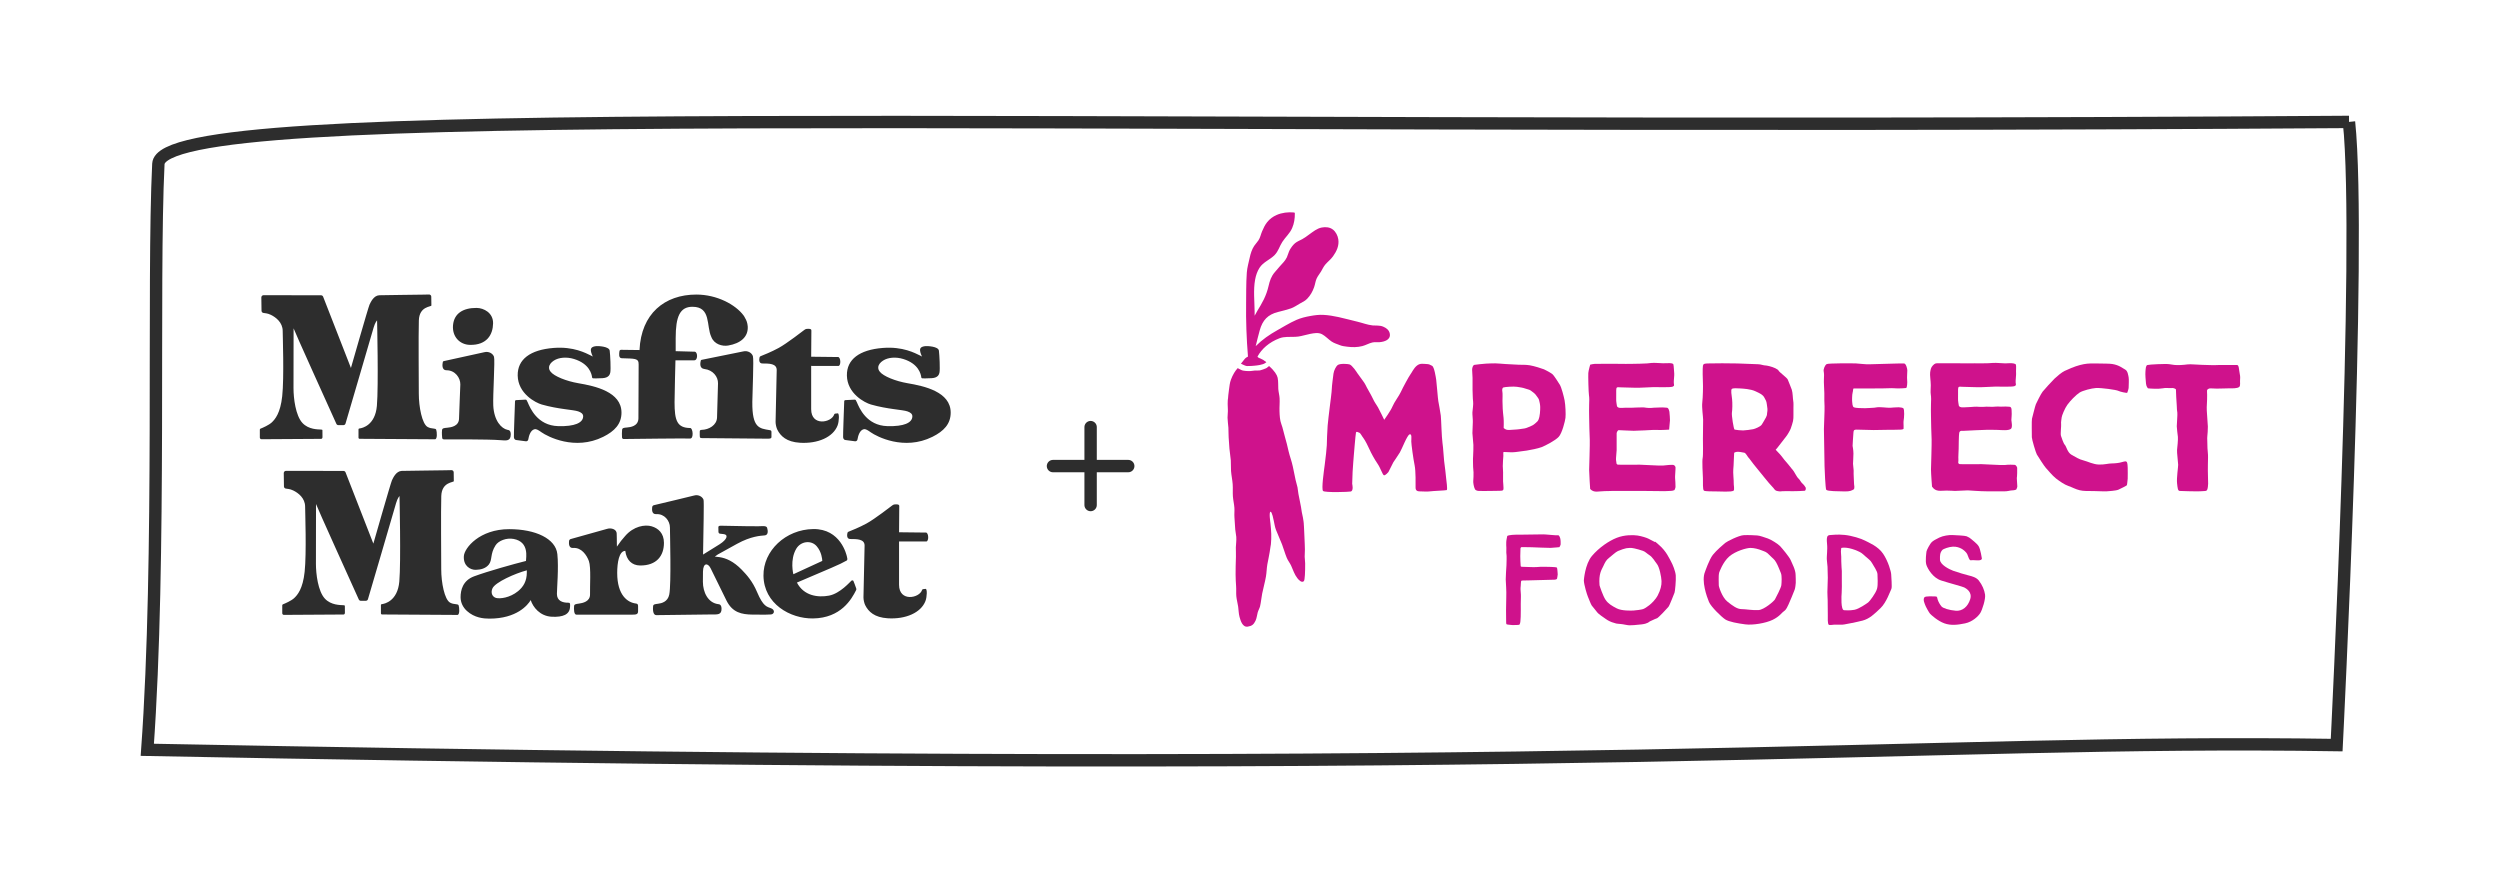 <?xml version="1.0" encoding="UTF-8"?>
<svg id="Layer_1" data-name="Layer 1" xmlns="http://www.w3.org/2000/svg" viewBox="0 0 1616.25 570.37">
  <defs>
    <style>
      .cls-1 {
        fill: #cf128c;
      }

      .cls-2 {
        fill: #2d2d2d;
      }

      .cls-3 {
        fill: none;
        stroke: #2d2d2d;
        stroke-linecap: round;
        stroke-miterlimit: 10;
        stroke-width: 8px;
      }
    </style>
  </defs>
  <path class="cls-3" d="m1518.63,78.82c-874.28,5.98-1414.21-14.55-1416.25,27.15-3.78,77.2,1.85,254.73-7.15,378.78,956.08,18.58,1142.43-7.28,1415.42-3.06,0,0,16.34-323.03,7.97-402.87Z"/>
  <g>
    <path class="cls-1" d="m842.91,338.59c-.05-.55-.11-1.1-.19-1.65-.13-.82-.26-1.64-.4-2.45-.18-1.04-.5-2.25-.69-3.29-.22-1.22-.31-2.25-.54-3.46-.26-1.35-.52-2.7-.79-4.05-.29-1.45-.57-2.89-.86-4.34-.3-1.5-.3-2.77-.6-4.27-.31-1.51-.92-3.25-1.23-4.76-.31-1.49-.56-2.72-.87-4.21-.3-1.42-.64-3.1-.94-4.52-.71-3.4-1.93-6.48-2.72-9.81-.78-3.33-1.44-6.31-2.44-9.59-.76-2.46-1.28-5.5-2.23-7.94-.99-2.56-1.11-5.63-1.21-8.34-.1-2.82.22-5.63.06-8.44-.1-1.89-.7-4.03-.84-5.94-.17-2.46.09-4.7-.39-7.09-.03-.17-.07-.34-.11-.5-.35-1.49-1.91-4.23-5.51-7.31-.81.57-1.04,1.1-2.02,1.51-.99.41-2.61,1.05-3.71,1.29-1.01.22-2.19.02-3.26.1-1.31.11-3,.47-4.32.38-1.32-.09-2.3-.05-3.55-.33-1.2-.26-2.33-1.16-3.38-1.58-.89.97-1.67,2.04-2.33,3.15-.81,1.36-1.47,2.79-2,4.21-.89,2.38-.92,4.22-1.25,6.17-.46,2.75-.66,6.02-.66,6.02,0,0-.45,1.45-.11,7.25.09,1.49-.22,3.48-.21,5.28.03,2.09.41,4.34.55,6.43.13,2.09.02,4.05.16,6.13.16,2.42.33,4.84.5,7.26.19,2.68.7,5,.9,7.69.15,2.18,0,4.71.15,6.9.2,2.75.86,5.73,1.06,8.49.21,2.76-.05,5.28.15,8.03.18,2.38.78,4.86.96,7.24.15,2.08-.13,4.07.03,6.14.24,3.27.3,4.63.52,7.9.05.66.62,4.14.67,4.8.17,2.56-.19,4.23-.28,6.8-.07,2.01.18,4.12.06,6.14-.13,2.16-.25,9.89-.22,11.37.05,2.75.12,4.95.33,7.7.17,2.15-.06,4.28.14,6.41.21,2.23.87,4.51,1.19,6.74.32,2.23.29,4.39.88,6.56.68,2.47,1.93,6.85,5.31,6.31,2.69-.43,3.84-1.34,5.02-3.79.83-1.74.91-3.53,1.43-5.4.37-1.32,1.22-2.7,1.53-4.02.6-2.52.84-5.59,1.35-8.13.77-3.84,1.77-7.17,2.44-11.04.46-2.66.44-5.13.89-7.8.32-1.91,1.36-6.58,1.52-7.98.23-1.92.78-4.78.8-5.13.18-2.28.31-4.34.22-6.63-.09-2.2-.26-4.6-.51-6.8-.07-.67-1.08-7.37.03-7.55.99-.17,2,5.34,2.13,5.92.43,1.91.67,3.84,1.36,5.67,1.24,3.27,2.73,6.29,3.98,9.57,1.08,2.84,1.91,5.95,3.09,8.75.68,1.63,2.03,3.3,2.78,4.96,1.3,2.86,2.11,5.65,4.01,8.07.79,1.01,2.81,3.33,4.24,1.89.25-.42.33-.96.4-1.44.13-.84.2-1.7.25-2.55.07-1.14.11-2.28.13-3.42.03-1.35.03-2.7.03-4.05,0-1.48-.29-2.82-.31-4.3-.03-1.52.19-3.18.15-4.7-.04-1.49-.04-1.96-.1-3.44-.05-1.37-.16-3.75-.22-5.12-.05-1.16-.1-2.33-.16-3.5-.04-.88-.09-1.77-.13-2.66-.03-.63-.07-1.27-.13-1.89"/>
    <path class="cls-1" d="m855.36,317.4c-1.16-1.17.54-12.91,1.08-16.95.54-4.03,1.34-11.3,1.34-12.64s.27-9.68.54-12.64c.27-2.96.8-7.53,1.34-11.83.33-2.63,1.35-10.4,1.35-12.02s.81-7.62,1.08-9.77c.27-2.16,1.79-4.87,2.69-5.52,1.68-1.21,6.55-.74,7.6-.47,1.81.47,4.78,5.11,5.31,5.92,1.14,1.75,4.57,5.99,5.11,7.33.54,1.35,3.85,6.85,4.75,8.88,1.07,2.42,2.24,3.77,3.31,5.65,1.08,1.88,4.03,8.07,4.03,8.07,0,0,4.31-6.01,5.38-8.7,1.08-2.69,4.3-6.9,5.38-9.32,1.07-2.42,5.22-10.04,5.92-10.94,1.17-1.52,2.33-4.39,4.48-6.09,2.15-1.71,4.13-1.08,6.54-.99,1.11.04,1.97.36,3.32,1.16,1.34.81,2.33,7.18,2.6,9.06.27,1.88,1.08,12.37,1.35,13.72.27,1.35,1.34,7.26,1.61,9.41.27,2.15.54,13.98,1.07,17.48.54,3.5.81,9.95,1.08,11.83.27,1.89,1.35,10.76,1.35,11.57s1.07,6.99.27,7.26c-.81.27-9.15.54-10.76.81-1.61.27-5.2,0-6.54,0s-2.78-.27-2.78-2.42.18-10.76-.63-14.53c-.81-3.77-2.15-13.72-2.15-15.33s.54-5.11-1.08-4.58c-1.61.54-4.93,9.41-6.28,11.66-1.18,1.96-4.22,6.37-4.22,6.37l-3.22,6.37s-1.97,2.33-2.87,2.06c-.9-.27-2.24-4.75-4.12-7.44-1.88-2.69-4.3-7.17-5.11-9.05-.8-1.89-2.96-6.18-4.03-7.53-1.07-1.35-1.88-3.23-2.69-3.5-.81-.27-1.89-1.08-2.15,0-.27,1.07-1.35,14.25-1.35,14.25,0,0-.81,9.96-.81,11.03s-.27,7.8-.27,7.8c0,0,1.08,4.39-.9,4.93-1.07.3-16.76.81-17.93-.35"/>
    <path class="cls-1" d="m1011.55,259.03c-.54-2.77-2.06-8.6-3.14-10.31-1.07-1.7-3.77-6-4.75-6.81-.99-.8-4.21-2.6-5.47-3.14-1.26-.54-6.46-2.15-9.15-2.6-2.69-.45-4.75-.27-7.09-.36-2.33-.09-4.66-.27-8.51-.45-3.86-.18-4.48-.45-6.73-.45s-4.3.09-6.01.18c-1.71.09-6.64.63-7.53.8-.9.18-1.44,1.88-1.44,3.14s.18,3.77.27,5.29c.09,1.52-.09,6.73,0,7.8.09,1.08.09,5.83.36,7.45.27,1.61-.36,5.83-.45,6.99-.09,1.16.36,5.11.27,6.27-.09,1.17-.27,6.37-.27,7.18s.63,6.81.63,7.62,0,5.92-.18,7.35c-.18,1.44,0,6.18,0,6.9s.18,2.78.27,3.5c.09.71-.09,4.93-.18,5.74-.09.8.36,3.76,1.08,5.11.71,1.35,3.05,1.17,3.05,1.17,0,0,5.11.09,6.64,0s6.28,0,7.71-.18c1.43-.18.99-1.7,1.07-1.97.09-.26-.27-3.31-.27-4.03s-.06-3,0-4.3c.09-2.06-.18-4.22-.18-5.56s.26-6.01.36-6.64c.09-.63-.27-2.51.26-2.51s2.33.09,4.39.18c2.07.09,4.38-.25,5.02-.35,1.52-.27,3.05-.36,5.38-.72,2.33-.36,7.35-1.35,9.68-2.24,2.33-.9,8.97-4.3,11.12-6.73,2.15-2.42,4.03-9.95,4.31-12.19.26-2.24,0-8.34-.54-11.12m-15.96,8.07c-.12.9-.35,3.75-1.52,5.2-.62.76-1.34,1.17-2.33,2.07-.75.68-2.62,1.32-4.04,1.97-1.41.64-2.89.81-3.9.91-1.02.1-1.41.29-3.04.39-1.61.11-3.04.21-4.66.31s-2.63-.07-3.96-1.23c0,0,.16-4.5-.06-6.49-.22-1.98-.55-5.13-.56-6.03,0-.9-.14-3.97-.15-5.04,0-1.08.16-4.78-.05-5.76-.22-.99-.23-2.52.58-2.89.81-.37,6.78-.78,8.81-.44,2.03.34,3.75.51,5.37,1.12,1.63.62,2.49.54,3.61,1.33,1.12.8,2.75,2.01,3.26,2.82.51.8,1.69,2.08,2.01,3.08.31.99.8,3.31.8,4.66,0,.99-.01,2.75-.18,4.03"/>
    <path class="cls-1" d="m1028.05,316.19s-.67-9.68-.67-12.37c0,0,.54-17.76.41-19.37-.14-1.61-.41-13.31-.41-14.93s-.13-6.05,0-7.94c.14-1.88.14-4.71-.13-6.18-.27-1.48-.54-12.64-.41-14.26s1.21-5.38,1.21-5.38c0,0,2.29-.67,4.71-.54,2.42.13,10.49-.14,13.32,0,2.82.13,7.39,0,9.55,0s7.26-.14,9.14-.27c1.88-.14,3.36-.54,6.99-.27q3.63.27,5.92.13c2.29-.13,3.9,0,4.17.8.27.81.41,4.98.54,5.92.14.94-.41,4.98-.27,6.18.14,1.21.54,1.75-.81,2.29-1.34.54-10.49.27-12.24.27s-9.55.54-11.83.41c-2.29-.14-8.34-.14-9.95-.27-1.61-.14-2.02-.14-2.29.67-.27.81,0,6.05-.13,6.99-.14.94.49,4.44.49,4.44,0,0,.22,1.03,1.71,1.16,1.48.14,2.91-.09,4.12-.09s2.16.13,4.31,0c2.15-.14,2.75-.09,5.47-.18,2.69-.09,2.2.18,4.48.31,2.29.14,1.48,0,3.77-.13,2.29-.14,1.21,0,3.77-.14,2.56-.14,3.36.14,4.57.14s1.61,2.16,1.71,2.69c.18,1.03.36,4.8.36,5.47s-.54,6.01-.54,6.01c0,0-4.48.35-7.84.22-3.35-.14-6.05.27-8.07.27s-4.98.27-6.99.27-9.01-.41-9.69-.41-1.34,1.48-1.34,2.02v10.89c0,.8-.54,5.79-.41,6.32.14.54.27,1.88.27,1.88,0,0-.13,1.08,1.08,1.21,1.21.14,11.3,0,13.98,0s13.32.81,15.2.54c1.88-.27,5.65-.54,6.45-.4.81.13,1.35.94,1.48,1.48.13.54-.41,6.59-.27,6.99.14.4.27,5.11.27,5.78s-.67,2.02-.67,2.02c0,0-1.08.54-2.56.54s-3.37.27-6.05.14c-2.69-.14-20.98-.14-22.73-.14h-8.34c-1.88,0-1.48.14-5.38.14s-6.86,1.35-9.41-1.35"/>
    <path class="cls-1" d="m1249.05,314.62s-.67-8.47-.67-11.17c0,0,.54-17.75.41-19.36-.14-1.61-.41-13.32-.41-14.93s-.13-6.05,0-7.94c.14-1.88.14-4.71-.13-6.18-.27-1.48,0-3.72,0-5.96,0-2.69-.67-6.72-.41-8.3.26-1.6.41-3.18,1.75-4.52,1.35-1.35,1.75-1.52,4.17-1.39,2.42.13,10.49-.13,13.32,0,2.82.13,7.39,0,9.55,0s7.03.09,8.92-.05c1.88-.13,3.72-.36,7.35-.09,3.63.26,3.54.22,5.83.09,2.28-.13,4.3.18,4.57.99.27.8-.04,4.44.09,5.38.13.94-.41,4.98-.27,6.18.14,1.21.54,1.75-.81,2.29-1.34.54-10.49.27-12.24.27s-9.55.54-11.83.4c-2.29-.14-8.34-.14-9.95-.27-1.61-.14-2.02-.14-2.29.67-.27.81,0,6.05-.13,6.99-.14.94.49,4.44.49,4.44,0,0,.22,1.03,1.71,1.16,1.48.14,2.91-.09,4.12-.09s2.07-.14,4.22-.27c2.15-.13,2.84.18,5.56.09,2.69-.09,1.84-.22,4.12-.09,2.29.14,1.84.05,4.13-.09,2.29-.14,2.37.13,4.93,0,2.56-.14,2.65.14,3.86.09,1.88-.09,1.43,2.97,1.52,3.5.18,1.03-.18,4.44-.18,5.11s.99,4.84-.36,5.74c-1.77,1.18-5.24.76-8.61.63-3.36-.14-5.2-.05-7.22-.05s-4.98.27-6.99.27-7.45.48-8.12.4c-2.24-.27-2.26.86-2.42,1.34-.27.81-.36,9.51-.36,10.32s-.31,6-.18,6.54c.13.54-.09,2.11-.09,2.11,0,0-.13,1.08,1.08,1.21,1.21.14,11.3,0,13.98,0s13.32.81,15.2.54c1.88-.27,5.51-.22,6.32-.09.8.13,1.39,1.35,1.52,1.88.13.54-.09,6.45-.18,6.28-.19-.38.27,5.11.27,5.79s-.68,2.01-.68,2.01c0,0-1.07.54-2.55.54s-3.14.76-5.83.63c-1.14-.06-5.57.02-9.86,0-5.85-.02-12.08-.63-13.09-.63-1.75,0-6.45.36-8.34.36s-1.48-.22-5.38-.22-6.99,1.03-9.41-2.56"/>
    <path class="cls-1" d="m1167.38,315.24c-.13-.41-1.21-1.88-2.28-2.82-1.08-.94-1.21-2.02-2.42-3.09-1.21-1.08-2.82-4.71-3.76-5.65-.95-.94-.95-1.35-2.96-3.63-1.89-2.15-3.23-3.77-4.17-5.11-.94-1.35-4.16-4.3-3.77-4.3s6.18-7.94,6.73-8.47c.54-.54,2.55-3.9,2.96-5.11.41-1.21,1.22-3.5,1.48-4.84.27-1.35.27-2.42.27-3.9v-4.44c0-1.48.13-3.37-.14-4.71-.27-1.35-.27-5.24-.94-7.26-.67-2.01-2.15-5.24-2.56-6.45-.4-1.22-5.38-4.71-5.92-5.79-.54-1.07-3.36-2.29-6.05-2.96-2.69-.67-2.69-.27-4.57-.8-1.88-.54-2.96-.4-5.52-.54-2.55-.14-8.47-.27-10.62-.4-2.16-.14-17.35-.14-19.24,0-1.88.13-2.69.13-2.96,1.48-.27,1.35-.14,9.28,0,11.17.13,1.88,0,9.15-.41,12.51-.4,3.36.54,9.28.54,11.16s-.13,11.43-.13,12.51.22,10.76-.18,12.37c-.41,1.61.04,10.58.18,13,.13,2.42-.31,7.57.72,8.07,1.03.49,5.74.45,7.35.45s3.77.14,6.59.14,4.12-.14,5.06-.54c.94-.41.05-4.17.19-5.11.13-.94-.54-6.99-.27-8.88.27-1.88.41-9.68.54-10.36.13-.67.94-.54,1.61-.8.67-.27,3.9.27,4.98.54,1.07.27,2.29,2.89,2.69,3.16.41.27,2.42,3.29,4.58,5.85,2.15,2.56,9.01,11.3,10.62,12.78,1.61,1.48,1.48,2.56,3.36,2.96,1.88.4,2.29.26,3.36.13,1.08-.13,5.25,0,6.6,0s6.99-.13,7.8-.27c.8-.14.8-1.61.67-2.02m-24.86-48.95c-.29,1.61.14,1.61-.87,3.63-1.02,2.01-1.88,3.09-2.6,4.44-.72,1.34-4.34,2.82-5.64,3.09-1.3.26-5.21.8-6.51.8s-4.34-.27-5.49-.54c-.58-.13-2.03-9.28-1.73-11.02.29-1.75.4-6.05.11-8.61-.29-2.56-.98-6.18-.11-6.72.87-.54,3.39-.38,5.2-.27,2.17.14,6.78.34,9.97,1.82,3.18,1.48,4.79,2.21,5.8,4.1,1.02,1.88,1.31,2.15,1.6,4.3.29,2.15.58,3.36.29,4.98"/>
    <path class="cls-1" d="m1180.64,316.59c-.47-.55-1.07-13.31-1.07-15.2s-.41-22.05-.41-23.93.54-12.78.41-14.79q-.14-2.02-.14-3.9v-4.58c0-1.48-.41-7.53-.27-9.01.14-1.48.14-3.9-.14-5.11-.3-1.37.81-4.17,2.02-4.71,1.21-.54,16.41-.54,18.96-.4,2.55.13,5.78.67,8.87.54,3.09-.13,11.7-.27,14.26-.4,2.55-.13,6.45-.13,7.8-.13s2.15,3.5,2.15,4.44-.27,4.84-.14,5.65c.14.8.14,3.36,0,3.77-.13.4-.13,1.88-.67,2.02-.54.13-3.9.27-5.25.27s-3.9-.27-5.51-.14c-1.61.14-8.2.14-9.41.14h-13.58c-.67,0-.41,1.48-.8,2.69-.41,1.21-.41,5.78-.27,6.18.13.4,0,2.89,1.14,3.37,1.14.47,4.98.54,7.13.54s4.04-.27,5.24-.27,2.23-.4,3.97-.4,2.82.2,5.38.34c2.56.14,3.23-.14,4.03-.14s2.02-.13,3.09-.13,2.56.27,3.02.6c.94.67.54,6.52.27,7.73-.27,1.21.06,4.24-.07,4.64-.14.41.8,1.35-1.88,1.48-2.69.13-7.13.13-8.88.13s-6.32.14-8.6.14-8.88-.27-11.03-.27-1.88,1.07-2.02,2.02c-.14.94-.54,8.47-.54,8.47,0,0,.54,2.82.54,4.98s-.27,5.79-.27,6.6.54,4.57.41,4.98c-.14.4.27,7.66.27,8.2s.67,2.96-.41,3.5c-1.08.54-2.15,1.34-5.92,1.2-3.77-.13-10.76,0-11.7-1.07"/>
    <path class="cls-1" d="m1375.38,300s.18,1.52.18,2.51.09,6.28,0,6.99c-.09.72-.36,3.94-.54,4.21-.18.27-3.86,2.15-5.47,2.87-1.61.72-6.73.99-7.81,1.08-1.07.09-2.86-.09-7.71-.18-4.84-.09-6.81.09-9.51-.54-2.69-.63-4.93-1.97-7.35-2.78-2.42-.81-5.56-2.96-7.98-4.84-2.42-1.88-5.65-5.92-6.54-6.81-.9-.9-5.11-7.44-5.83-8.7-.72-1.26-3.23-9.77-3.23-11.12s-.18-11.21.09-12.02c.27-.8,1.97-8.07,2.51-9.32.54-1.26,3.32-6.81,4.39-8.16,1.08-1.34,6.1-6.9,7.71-8.43,1.61-1.52,4.57-4.03,6.45-4.93,1.88-.9,6.46-2.96,10.05-3.86,3.58-.9,5.37-1.08,10.58-.99,5.2.09,8.51.06,10.31.36,4.39.71,6.54,2.69,8.25,3.58,1.7.9,1.97,3.77,2.24,5.03.27,1.25,0,6,0,6.72s-.72,2.87-.9,3.23c-.18.36-4.75-.67-5.64-1.17-1.35-.74-11.29-2.09-14.62-1.88-2.78.17-8.55,1.64-10.58,2.96-2.42,1.57-5.92,5.2-7.89,7.89-1.65,2.25-3.59,7.08-3.68,8.16-.09,1.08-.54,3.23-.35,4.21.18.99-.54,6.54-.09,7.71.45,1.16,1.52,4.84,2.51,5.83.99.98,1.61,4.93,4.39,6.45,2.78,1.52,4.75,2.87,7.62,3.58,2.86.72,6.28,2.6,10.04,2.69,3.76.09,6.01-.72,8.15-.72s5.03-.35,6.1-.71c1.08-.36,2.69-.63,2.69-.63,0,0,1.34-.27,1.43,1.7"/>
    <path class="cls-1" d="m1388.65,251.05s-1.07-1.07-1.26-3.05c-.18-1.97-.54-5.74-.36-7.71.18-1.97.18-3.94,1.26-4.3,1.07-.36,11.83-.9,14.16-.54,2.33.36,3.59.72,7.53.54,3.95-.18,4.13-.72,8.79-.36,4.66.36,5.38.18,8.79.36,3.41.18,7.26-.02,7.26-.02l4.22.02s5.96-.02,7.22-.02,1.21,3.07,1.57,4.68c.36,1.61.56,3.18.38,4.8-.18,1.61.41,3.9-.56,4.71-1.3,1.08-4.66.9-6.64.9s-4.66.18-7.89.18-4.3-.35-5.02,0c-.72.36-1.44.54-1.26,1.97.18,1.43,0,8.97-.18,10.04-.18,1.08.72,11.12.72,12.55s-.18,5.56-.36,6.46c-.18.9.14,4.42.07,5.89-.09,1.7.54,5.85.4,7.8-.08,1.13-.11,7.82-.11,8.36s.18,7.53.18,8.43-.22,3.38-.72,4.12c-.49.74-1.43.54-3.58.72-2.15.18-6.81,0-8.43,0s-4.22-.18-5.56-.18-1.44-1.8-1.8-5.02c-.36-3.23.72-10.4.72-11.84s-.9-8.24-.72-9.68c.18-1.43.72-6.81.54-8.43-.18-1.61-.72-5.56-.72-6.81s.54-7.89.36-8.79c-.18-.9-.36-3.05-.36-4.48s-.36-4.3-.36-5.74-.18-4.84-.18-4.84c0,0-.71-1.07-3.05-.89-2.33.18-2.87-.36-5.56.18-2.69.54-8.07.18-9.51,0"/>
    <path class="cls-1" d="m982.54,403.44s.07.67-1.75.6c-1.82-.07-2.16.21-3.7,0-1.55-.2-2.49-.2-2.76-.34-.27-.14-.6.07-.6-1.41s-.07-6.53-.07-7.8.07-6.52.14-8.14c.06-1.61.06-5.31-.07-6.58-.13-1.28-.2-3.77-.27-5.18-.07-1.41.4-7.53.47-9.15.06-1.61.2-6.32,0-7.13-.21-.81,0-3.43-.07-4.24-.06-.8-.13-2.28-.06-3.7.06-1.41.54-3.16.6-3.7.07-.54,1.95-.74,3.16-.88,1.21-.13,3.16-.13,5.58-.13s13.65-.13,14.59-.2c.94-.07,8.87.8,9.48.6.6-.2,1.14.8,1.48,1.95.34,1.14.27,3.36.27,3.9s-.81,1.82-.81,1.82c0,0-3.97.4-5.71.47-1.75.07-11.1-.41-12.18-.41s-6.52-.14-6.72-.06c-.2.06-.47.4-.54.74-.07.34-.07,4.64-.14,5.11-.07.47.2,6.18.27,6.39.07.2.27.54,1.28.47,1.01-.07,7.33.4,9.41.14,2.08-.27,7.19-.14,8.88-.07,1.68.07,3.7.13,3.9.54.21.4.47,3.77.47,4.3s-.41,2.62-.41,2.62c0,0-.07.74-1.61.8-1.55.07-16.4.41-17.68.47s-3.3-.07-3.77.2c-.47.27-.33,3.5-.54,4.37-.2.88.34,4.64.21,6.05-.14,1.41-.07,8.07-.07,8.54s.07,8.2-.67,9.01"/>
    <path class="cls-1" d="m1083.4,372.17c-.2-2.82-2.01-7.26-3.09-9.15-1.08-1.88-2.96-6.59-7.8-10.75-4.84-4.17-1.08-1.08-2.96-2.02-1.88-.94-2.82-1.48-3.9-2.02-1.08-.54-4.3-1.61-6.99-2.01-2.69-.4-8.34-.54-13.45,1.48-5.11,2.01-11.43,6.32-16,11.7-4.57,5.38-5.25,15.87-5.25,15.87.07,2.76,2.09,9.35,2.62,10.49.54,1.14,1.75,4.64,2.49,5.72.74,1.07,2.22,2.55,3.3,4.1,1.08,1.55,4.23,3.43,5.85,4.64,1.61,1.22,3.83,2.02,3.83,2.02l2.82.87s1.88.27,3.16.34c1.28.07,4.03.81,5.45.81s3.9-.14,7.87-.6c3.97-.47,4.98-1.75,5.17-1.88.2-.14,2.35-1.08,2.35-1.08,0,0,1.68-.8,2.42-1.01.74-.2,6.38-6.12,7.33-7.33.94-1.21,3.63-8.47,3.97-9.21.34-.74,1.01-8.14.8-10.96m-11.56,12.57c-1.61,3.09-4.23,5.45-5.58,6.52-1.35,1.08-3.02,2.16-3.97,2.49-.94.34-4.71.87-6.26.94-1.55.07-7.53.27-10.69-1.35-3.16-1.61-5.58-3.02-7.33-5.58-1.75-2.55-3.89-9.2-3.9-9.41-.6-7.46,1.28-9.88,2.42-12.3,1.14-2.42,1.75-3.9,3.77-5.45,2.01-1.55,4.1-3.63,5.71-4.37,1.61-.74,4.64-1.71,5.38-1.81,3.45-.48,4.35-.02,5.31.13,1.34.22,3.97,1.07,5.45,1.55,1.48.47,2.69,1.83,3.97,2.62,2.49,1.55,3.87,4.44,4.98,5.71,1.75,2.02,2.96,8.48,3.09,11.23.13,2.76-.74,5.98-2.36,9.08"/>
    <path class="cls-1" d="m1157.73,362.22c-.81-2.06-5.65-7.8-6.91-9.15-1.25-1.34-5.73-4.21-7.88-4.93-2.15-.71-5.2-1.88-6.9-1.97-1.71-.09-5.65-.36-8.79-.18-3.14.18-10.76,4.03-11.92,5.02-1.16.99-5.65,4.75-7.98,7.71-2.33,2.96-5.02,10.85-5.02,10.85-2.6,6.01,1.17,16.32,2.51,19.55,1.35,3.22,8.07,9.68,10.49,11.3,2.42,1.61,8.25,2.6,13,3.23,4.75.63,13.17-.72,17.75-2.96,4.57-2.24,5.92-4.75,7.35-5.65,1.44-.9,2.24-3.05,2.87-4.31.63-1.25,3.5-8.24,3.95-9.5.45-1.26.63-3.5.71-4.39.09-.9-.09-4.22-.09-5.02,0-3.59-2.33-7.53-3.14-9.6m-6.1,16.14c-.18,1.61-3.41,7.89-4.13,9.15-.72,1.26-6.99,6.64-10.58,6.9-3.59.27-8.43-.63-11.12-.63s-5.73-2.15-9.14-4.94c-3.41-2.77-5.56-9.77-5.47-10.49.09-.72-.36-6.1.27-8.25,0,0,2.33-6.73,6.45-10.31,4.13-3.58,11.3-5.56,13.72-5.56s5.11.71,7.35,1.61c2.24.9,2.87.8,5.03,3.05,2.15,2.24,3.05,2.51,4.3,4.75,1.26,2.24,2.33,5.2,3.05,6.9.72,1.7.45,6.18.27,7.8"/>
    <path class="cls-1" d="m1222.64,371.28c0-1.52-1.88-8.34-5.2-13.27-3.31-4.93-9.41-7.26-11.74-8.52-2.33-1.26-8.52-3.23-13.27-3.67-4.75-.45-7.26,0-9.32.09-2.06.09-1.97,1.79-2.06,2.78-.1.99.35,4.22.26,5.83-.09,1.61-.09,3.59-.26,5.38-.18,1.8.35,4.48.45,6.54.09,2.07.18,5.2.18,7.09s-.27,7.23-.27,9.23c0,2.51.18,4.03.18,5.02s.09,8.43.09,9.95-.22,5.51.63,6.19c.45.36,3.59-.09,3.59-.09h3.85c1.53,0,1.44.09,2.87-.18,1.44-.27,6.9-1.26,11.48-2.42,4.57-1.17,7.8-4.39,11.66-8.07,3.85-3.67,6.36-11.21,6.99-12.37.63-1.17-.09-7.98-.09-9.51m-9.15,9.32c-.72,2.78-4.75,8.16-5.74,8.88-.99.72-5.92,4.21-8.88,4.75-2.96.54-5.47.36-6.72.27-2.15-.15-1.71-9.41-1.52-11.21.18-1.8.09-6.28.09-7.71v-6.45s-.35-4.22-.35-6.19,0-4.21-.18-5.38c-.18-1.16.18-3.32.18-3.32,0,0,1.26-.36,3.5-.09,2.24.27,4.84,1.08,7.08,2.07,2.24.99,2.69,1.34,4.84,3.31,2.15,1.97,3.41,2.6,4.39,4.39.99,1.8,3.59,5.38,3.59,7.35s.45,6.54-.27,9.32"/>
    <path class="cls-1" d="m1281.27,360.96s-.9-5.92-2.06-7.8c-1.16-1.88-4.48-4.3-4.94-4.75-.44-.45-1.7-1.26-2.87-1.71-1.16-.45-7.26-.71-9.32-.8-2.06-.09-5.83.45-8.25,1.61-2.42,1.16-3.89,2.03-4.75,2.78-1.44,1.26-3.5,5.47-3.59,6.18-.09.72-.9,6.28-.09,8.7.81,2.42,4.03,8.34,9.6,10.13,5.56,1.79,13.9,3.94,14.88,4.48.99.54,5.38,2.78,3.86,7.62-1.52,4.84-5.02,7.8-9.32,7.44-4.3-.36-8.25-1.61-9.24-2.78-.99-1.16-2.06-3.05-2.51-4.57-.16-.55-.18-1.88-1.16-1.88s-6.81-.45-7.44.63c-.98,1.67.27,3.94.54,4.84.27.9,2.42,4.84,3.14,5.65.72.81,5.02,4.75,9.32,6.28,4.31,1.52,8.52.99,13.36,0,4.84-.99,8.6-4.66,9.86-6.73,1.26-2.06,3.5-8.96,3.05-11.92-.45-2.96-1.8-6.19-4.04-9.05-1.56-2-4.48-2.78-6.36-3.23-1.89-.45-7.45-2.07-10.13-3.05-2.69-.99-8.52-3.95-8.61-7.18-.07-2.78,0-4.57,1.52-6.28.64-.71,4.31-2.06,6.82-2.15,2.51-.09,4.22.63,5.47,1.26,1.26.63,3.14,2.24,3.77,3.5.63,1.26.81,2.42,1.44,3.41.63.99.71.54,2.33.54s5.83.8,5.73-1.17"/>
    <path class="cls-1" d="m898.49,215.65c-.43-2.25-2.21-3.64-4.35-4.51-2.24-.91-4.82-.57-6.7-.75-3.32-.33-6.63-1.65-9.85-2.41-2.1-.49-4.18-1.03-6.26-1.56-2-.51-4-1-6.01-1.44-3.24-.71-6.5-1.25-9.81-1.42-2.74-.14-5.4.19-8.24.7-3.29.58-6.3,1.33-9.04,2.52-2.35,1.02-4.58,2.22-6.85,3.5-1.73.98-3.49,2.01-5.33,3.05-5.55,3.13-9.79,6.04-14.24,10.45.98-3.99,1.52-6.31,2.62-10.26.9-3.25,2.2-5.78,4.09-7.72,1.89-1.93,4.38-3.26,7.67-4.09,2.84-.72,5.67-1.4,8.37-2.32,1.94-.66,4.16-2.19,5.93-3.2,1.79-1.02,3.11-1.5,4.64-3.08,2.05-2.12,3.45-4.62,4.43-7.39.7-1.97.83-3.75,1.58-5.5.68-1.59,1.97-3.15,2.88-4.63.9-1.49,1.64-3.26,2.93-4.72,1.5-1.71,3.46-3.22,4.87-5.19,1.16-1.63,2.17-3.35,2.81-5.17.63-1.83.91-3.77.59-5.81-.36-2.38-1.65-4.85-3.43-6.24-1.99-1.56-4.59-1.88-7.27-1.37-3.14.59-5.59,2.7-8.14,4.5-1.61,1.14-2.68,2.04-4.43,3-1.39.77-3.47,1.59-4.66,2.6-1.44,1.24-2.52,2.74-3.45,4.36-.71,1.24-1.27,3.53-1.89,4.82-1.28,2.64-2.86,3.77-4.56,5.83-1.01,1.23-2.09,2.44-3.21,3.74-2.36,2.71-3.27,5.58-4.07,9.04-.7,3.03-1.71,5.8-3,8.49-.64,1.32-1.35,2.63-2.12,3.95-1.28,2.17-2.68,4.39-3.86,6.69,0-.96-.01-1.92-.02-2.88-.04-6.16-.92-13.84.34-20.53.51-2.73,1.38-5.31,2.81-7.54,2.44-3.82,6.76-5.18,9.81-8.31,2.41-2.48,3.12-5.61,4.93-8.43,1.04-1.61,2.25-2.98,3.4-4.38,1.15-1.4,2.23-2.86,3-4.67.63-1.48,1.07-2.98,1.34-4.52.29-1.62.4-3.28.37-4.98,0-.3-.23-.49-.51-.51-3.81-.37-7.82.1-11.33,1.65-2.32,1.03-4.41,2.54-6.06,4.62-1.43,1.79-2.38,3.85-3.28,5.95-.94,2.2-1.07,3.84-2.38,5.85-.66,1-2.08,2.58-2.73,3.56-1.49,2.26-2.32,4.92-2.92,7.73-.68,3.21-1.59,6.15-1.84,9.52-.27,3.63-.35,7.32-.39,10.97-.03,2.94-.02,5.85-.06,8.7-.17,11.55.27,23.1,1.2,34.62-.31.17-.67.36-1.01.56-.8.48-1.61,1.61-1.61,1.61l-1.93,2.42s2.58,1.29,3.39,1.45c.8.17,2.09,0,3.55,0s2.58-.32,3.39-.32,2.74-.48,3.87-.81c1.13-.32,2.26-1.29,2.26-1.29l-2.1-1.51-1.83-.91s-1.07-.33-1.56-.81c-.15-.14-.25-.35-.26-.4,1.38-2.52,3.23-4.8,5.55-6.78,2.41-2.05,5.32-3.77,8.69-5.06,1.56-.59,3.22-.79,4.9-.86,2.42-.1,4.92.09,7.3-.25,2.46-.34,5.06-1.23,7.65-1.72,2.59-.48,5.21-1.02,7.63.22,2.12,1.09,4.23,3.42,6.13,4.68,1.89,1.26,3.37,1.54,5.48,2.42,1.41.59,3.01.75,4.68.97,3.29.43,6.6.43,9.82-.41,2.27-.59,4.2-1.81,6.48-2.33,1.44-.33,3.21-.07,4.66-.19,3.08-.25,7.31-1.54,6.56-5.51"/>
  </g>
  <path class="cls-2" d="m282.03,277.87c.45,1.3.83,6.12-.82,6.12-.61,0-42.65-.24-48.73-.3-.39,0-.71-.33-.71-.72v-5.38c0-.62.66-.58,1.13-.67,1.06-.2,9.64-1.72,10.76-14.55,1.12-12.83.12-55.24.12-55.24,0,0-1.24,1.17-2.24,4.66-4.19,14.67-16.23,55.26-18.16,62.02-.18.62-.74,1.04-1.38,1.04h-3.23c-.57,0-1.08-.33-1.31-.85-3.36-7.42-27.64-61.11-27.65-61.72,0-.65-.06,28.54-.06,38.68,0,6.48,1.33,17.72,5.8,22.51,3.99,4.28,10,4.11,12.08,4.24.67.04.82.15.82.55,0,.87.03,4.37.03,4.37,0,0,.06,1.09-.96,1.09-4.83,0-32.61.2-38.45.24-.6,0-1.08-.47-1.09-1.06-.01-1.39-.03-4.02,0-5.14,0-.3.19-.55.47-.65,1.39-.51,5.42-2.32,7.17-3.95,2.2-2.04,5.65-6.02,6.83-17.03,1.29-12.02.31-39.07.31-42.12,0-5.57-4.46-8.92-7.68-10.48-2.25-1.08-3.85-1.02-4.87-1.23-.66-.14-1.13-.71-1.14-1.39l-.12-8.61c-.01-.8.64-1.46,1.44-1.46h2.55s34.62.06,34.62.06c.59,0,1.12.36,1.34.92l17.97,46.07s11.25-39.34,12.02-40.94c.77-1.6,2.66-5.88,6.29-6.07,3.21-.16,25.79-.29,28.61-.41,1.44-.06,2.71-.08,3.61-.08.77,0,1.4.61,1.41,1.39.03,1.7.08,4.52.08,5.7,0,.97-7.81.33-8.11,9.68-.3,9.35-.03,40.11-.03,47.26,0,8.76,2.13,19.64,5.71,21.62,2.69,1.49,5.12.53,5.58,1.83m36.73-68.82c.11-6.83-6.04-9.95-10.65-9.98-8.75-.06-14.53,3.57-15.24,11.06-.71,7.48,4.33,12.69,10.92,12.83,11.01.23,14.86-6.69,14.97-13.91m11.42,72.01c.05-3.03-1.39-3.02-2.08-3.16-3.88-.78-8.74-5.8-9.22-15.74-.31-6.52,1.2-29.35.48-31.49-.72-2.15-3.41-3.69-6.23-2.98-1.81.45-22.98,5.06-26.31,5.78-.28.06-.49.28-.55.56-.3,1.43-.88,5.34,2.43,5.34,5.52,0,8.96,4.91,8.89,9.17-.07,4.27-.77,17.06-.84,22.08-.08,5.02-5.36,5.69-7.62,5.9-2.26.22-3.21.29-3.37,1.57-.25,1.94.07,4.63.1,5.02.05.61.52.94,1.15.94,2.29,0,28.56-.13,36.29.5,4.01.33,6.8.75,6.87-3.52m153.2-70.2c-.16-2.02-.78-3.78-1.71-5.26-.25-.55-.56-1.1-.96-1.64-5.2-7-17.18-13.5-30.56-13.5-20.5,0-35.66,12.42-36.71,35.87,0,0-9.8-.15-11.85-.15-.58,0-1.04.28-1.12.9-.16,1.21-.75,4.45,1.41,4.54,8.4.34,11.12-.19,10.99,4.07-.12,4.26,0,29.87-.14,34.89-.15,5.02-5.18,5.62-7.33,5.81-2.15.19-3.05.24-3.23,1.53-.18,1.32-.11,3.6-.04,4.92.03.57.5,1.02,1.08,1.01,6.27-.08,39.49-.49,42.95-.32,2.46.12,1.81-6.77.08-6.79-8.55-.09-10.15-4.81-10.15-16.67,0-5.21.58-27.11.58-27.11h12.19c2.44,0,2.25-5.56.2-5.56l-12.24-.34v-8.53c0-13.91,2.77-20.17,10.84-20.17,12.22,0,8.82,12.38,12.21,19.52,1.81,4.74,7.07,6.17,10.83,5.54,8.03-1.34,13.23-5.59,12.69-12.56m2.97,49.18c.06-6.53,1.07-27.61.38-29.77-.69-2.15-3.36-3.73-6.19-3.06-1.81.43-23.56,4.77-26.96,5.45-.28.06-.5.27-.56.56-.31,1.42-1.02,4.99,2.37,5.37,5.49.61,8.9,5.01,8.79,9.28-.12,4.26-.49,17.05-.63,22.06-.14,5.02-5.33,7.88-9.86,8-.83.02-1.32.21-1.32,1.12,0,1.58-.04,3,.07,3.47.08.32.22.74,1.21.74s38.62.38,42.64.38c1.88,0,2.44-.23,2.44-1.12v-3.13c0-.97-.28-1.14-1.26-1.3-6.47-1.11-11.26-1.24-11.11-18.05m55.38-29.19c-1.1,0-17.33-.2-17.33-.2.04-4.88.13-15.5.13-16.96,0-.7-.44-1.08-1.93-1.08-1.33,0-1.75.08-2.62.71-.61.43-11.2,8.72-16.64,11.68-4.54,2.48-9.98,4.66-11.65,5.31-.33.13-.58.41-.66.76-.28,1.21-.63,3.95,1.82,3.95,4.4,0,9.29,0,9.26,4.27-.02,2.24-.73,31.26-.73,33.51,0,1.57.54,3.83,1.13,5,2.12,4.21,5.96,7.93,14.61,8.47,11.63.72,21.45-3.65,24.33-11.13,1.04-2.71,1.23-7.95.11-7.89-.66.03-1.3.12-1.71.19-.28.05-.48.26-.57.53-1.7,5.33-14.89,7.89-14.89-3.39v-28l17.56.04c1.83.01,1.66-5.79-.23-5.79m-185.81,9.47c-.73-.97-.99-1.65-.99-2.65,0-1.75,1.31-3.33,3.1-4.49,3.26-2.11,8.26-2.52,13.05-1.05,9.99,3.06,11.46,9.84,11.68,11.9.04.36.33.62.69.63,1.01.02,3.16.04,6.09-.13,4.14-.24,4.72-2.52,4.97-3.56.47-2,0-11.63-.36-14.23-.39-2.79-7.5-3.01-8.44-2.94-1.66.12-2.74.5-3.31,1.16-.34.4-.45.86-.45,1.47,0,1.53,1.26,4.13,1.26,4.13,0,0-.55-.34-1.16-.63-3.33-1.59-11.2-5.97-24.17-4.94-15.12,1.2-23.4,7.4-23.21,17.85.21,11.72,11.58,17.59,15.56,18.73,10.77,3.08,20.44,3.33,23.55,4.43,1.88.67,3.33,1.55,3.21,3.44-.23,3.95-5.44,6.4-16.1,6.11-13.65-.37-18.23-11.89-19.76-15.42-.64-1.46-.8-1.71-1.41-1.71h0c-.18,0-4.42.21-6.12.31-.36.02-.64.31-.66.67-.12,3.69-.82,21.78-.72,23.15.04.54.13,1.79,1.52,1.98.6.08,4.14.54,6.17.81.77.1,1.48-.42,1.6-1.19.35-2.11,1.34-5.97,4.01-6.6,1.31-.31,2.71.68,4.65,2.04,3.7,2.59,21.39,12.02,39.8,2.86,7.36-3.66,11.8-8.33,11.8-15.65,0-13.45-17.05-17.16-27.93-19.01-7.63-1.3-15.68-4.48-17.94-7.48Zm212.83,0c-.73-.97-.99-1.65-.99-2.65,0-1.75,1.31-3.33,3.1-4.49,3.26-2.11,8.26-2.52,13.05-1.05,9.99,3.06,11.46,9.84,11.68,11.9.04.36.33.62.69.63,1.01.02,3.16.04,6.09-.13,4.14-.24,4.72-2.52,4.97-3.56.47-2,0-11.63-.36-14.23-.39-2.79-7.5-3.01-8.44-2.94-1.66.12-2.74.5-3.31,1.16-.34.4-.45.86-.45,1.47,0,1.53,1.26,4.13,1.26,4.13,0,0-.55-.34-1.16-.63-3.33-1.59-11.2-5.97-24.17-4.94-15.12,1.2-23.4,7.4-23.21,17.85.21,11.72,11.58,17.59,15.56,18.73,10.77,3.08,20.44,3.33,23.55,4.43,1.88.67,3.33,1.55,3.21,3.44-.23,3.95-5.44,6.4-16.1,6.11-13.65-.37-18.23-11.89-19.76-15.42-.64-1.46-.8-1.71-1.41-1.71h0c-.18,0-4.42.21-6.12.31-.36.02-.64.31-.66.67-.12,3.69-.82,21.78-.72,23.15.04.54.13,1.79,1.52,1.98.6.08,4.14.54,6.17.81.77.1,1.48-.42,1.6-1.19.35-2.11,1.34-5.97,4.01-6.6,1.31-.31,2.71.68,4.65,2.04,3.7,2.59,21.39,12.02,39.8,2.86,7.36-3.66,11.8-8.33,11.8-15.65,0-13.45-17.05-17.16-27.93-19.01-7.63-1.3-15.68-4.48-17.94-7.48Zm-147.48,99.98c-4.28-1.25-11.65-.16-17.21,6.37-2.23,2.62-2.89,3.3-5.25,6.77,0-4.63-.14-7.85-.14-8.45,0-2.72-3.46-3.87-6.16-3.05-1.65.5-19.4,5.44-23.59,6.61-.57.16-.97.65-1.04,1.23-.19,1.69-.21,4.76,2.66,4.53,5.33-.43,8.76,4.6,10.17,8.49,1.46,4.04.58,16.55.73,21.41.14,4.86-4.94,5.74-7.12,6.05-2.18.31-3.09.42-3.2,1.67-.16,1.89-.12,5.49,1.47,5.49h36.13c2.66,0,3.78-.22,3.78-2.27v-2.85c0-1,.02-1.91-1.42-2.08-5.25-.61-12.08-5.21-12.08-19.76,0-6.6,1.2-14.27,5.23-14.27.71,5.9,4.23,9.4,9.54,9.45,10.68.1,15.45-6.23,15.45-14.63,0-6.26-3.72-9.47-7.94-10.69Zm77.21,53.01c-2.59-1.05-5.03-.94-9.07-10.54-2.9-6.9-6.67-11.08-9.88-14.38-5.36-5.5-10.21-7.52-14.36-8.15-.95-.14-1.98-.26-3.05-.36l1.92-1.37c3.12-1.79,7.96-4.42,12.46-6.89,9.03-4.96,15.22-5.21,17.87-5.44,2.33-.21,2.17-2.89,1.57-4.88-.48-1.59-3.18-1.03-5.84-1.03-11.95,0-19.36-.35-24.2-.35-.95,0-1.5.33-1.5.91,0,1.36.06,2.16.06,2.99,0,.75.44,1.17.97,1.25.87.12,1.86.22,2.49.29,2.85.33,2.53,3.21-2.73,6.57-5.27,3.35-10.68,6.64-10.68,6.64.25-15.2.68-34.45.31-35.45-.76-2.06-3.41-3.49-6.12-2.72-1.67.47-21.46,5.18-25.98,6.25-.59.14-1.01.63-1.09,1.22-.22,1.69-.28,4.74,2.59,4.56,5.34-.34,8.88,4.35,8.88,8.64,0,4.04.93,36.63-.44,43.35-.97,4.77-5.03,5.67-7.22,5.94-2.19.28-3.1.37-3.23,1.62-.19,1.89-.21,5.75,2.08,5.75,2.06,0,31.38-.44,35.51-.44,3.9,0,6.72.42,6.66-3.72-.04-2.93-1.69-2.89-2.23-2.96-6.53-.88-9.82-7.7-9.82-14.46,0-.59,0-4.82.05-6.65.16-5.81,3.2-5.54,4.92-2.11,2.36,4.75,3.99,8.1,10.24,20.84,3.91,7.95,9.98,9.03,16.71,9.15,7.68.14,10.57.02,12.08-.09,2.17-.17,2.89-2.85.07-3.99Zm-163.54-11.1c3.48-2.85,5.63-6.56,5.63-12.04v-1.41c-7.57,2-20.39,7.69-22.2,11.64-1.33,2.91-.08,5.61,2.41,6.24,2.33.58,8.71.03,14.15-4.42m33.59,9.82c0,5.43-4.77,7.06-11.75,6.73-7.79-.37-12.26-6.31-13.68-10.77-1.81,3.13-8.99,12.02-26.76,11.99-3.82,0-9.6-.55-14.45-4.93-2.56-2.31-4.13-5.45-4.13-8.94,0-4.41,1.34-10.73,8.71-13.47,8.78-3.26,26.02-8.08,33.57-9.95-.04-2.03,2.35-12.25-7.92-14.22-4.75-.91-9.85,1.17-11.73,4.08-3.66,5.65-1.96,9.5-4.43,12.53-2,2.44-5.09,3.27-8.39,3.35-3.31.08-8.12-2.35-7.7-8.85.34-5.29,10.14-17.45,29.33-17.45,17.14,0,30.07,6.17,31.12,16.13.93,8.8-.29,22.45-.28,25.73,0,4.49,3.6,5.73,7.33,5.69,1.22-.01,1.21.49,1.2,2.37Zm184.93-10.45c-2.85,5.68-9.69,18.02-27.84,18.28-14.72.21-31.78-9.42-32.04-27.63-.23-16.15,14.35-29.9,32.14-30.16,17.78-.26,21.55,16.74,21.78,17.68.2.85.66,2.21-.14,2.68-1.86,1.09-5.38,2.83-9.95,4.75-4.57,1.92-22.21,9.49-22.21,9.49,4.48,8.57,13.49,9.79,20.74,8.44,7.23-1.35,13.8-9.12,14.5-9.67.5-.39,1.04-.17,1.26.12.18.23,1.36,3.55,1.84,4.91.13.37.11.77-.07,1.12Zm-40.56-10.3l18.53-8.53c.11-.05.17-.15.17-.27-.05-.99-.43-5.64-3.62-9.32-3.58-4.14-10.3-3.24-13.19,1.62-4.29,7.22-1.89,16.51-1.89,16.51Zm85.67-26.94c-1.1,0-17.33-.2-17.33-.2.04-4.88.13-15.5.13-16.96,0-.7-.44-1.08-1.93-1.08-1.33,0-1.75.08-2.62.71-.61.43-11.2,8.72-16.64,11.68-4.54,2.48-9.98,4.66-11.65,5.31-.33.13-.58.41-.66.76-.28,1.21-.63,3.95,1.82,3.95,4.4,0,9.29,0,9.26,4.27-.02,2.24-.73,31.26-.73,33.51,0,1.57.54,3.83,1.13,5,2.12,4.21,5.96,7.93,14.61,8.47,11.63.72,21.45-3.65,24.33-11.13,1.04-2.71,1.23-7.95.11-7.89-.66.03-1.3.12-1.71.19-.28.05-.48.26-.57.53-1.7,5.33-14.89,7.89-14.89-3.39v-28l17.56.04c1.83.01,1.66-5.79-.23-5.79m-302.02,47.14c-.45-1.3-2.89-.33-5.58-1.83-3.57-1.99-5.71-12.86-5.71-21.62,0-7.15-.27-37.91.03-47.26.3-9.34,8.11-8.7,8.11-9.68,0-1.18-.05-4-.08-5.7-.01-.77-.64-1.39-1.41-1.39-.9,0-2.17.02-3.61.08-2.82.13-25.4.25-28.61.41-3.62.18-5.51,4.46-6.29,6.07-.77,1.61-12.02,40.94-12.02,40.94l-17.97-46.07c-.22-.55-.75-.92-1.34-.92l-34.62-.05h-2.55c-.8,0-1.45.65-1.44,1.46l.12,8.61c0,.67.48,1.25,1.14,1.39,1.02.21,2.62.14,4.87,1.23,3.22,1.55,7.68,4.9,7.68,10.48,0,3.05.98,30.1-.31,42.12-1.18,11.01-4.63,14.99-6.83,17.03-1.75,1.63-5.79,3.44-7.17,3.95-.28.1-.47.36-.47.65-.02,1.12,0,3.74,0,5.14,0,.6.49,1.07,1.09,1.06,5.84-.04,33.62-.24,38.45-.24,1.01,0,.96-1.09.96-1.09,0,0-.03-3.5-.03-4.37,0-.4-.16-.51-.82-.55-2.08-.13-8.09.04-12.08-4.24-4.47-4.79-5.8-16.03-5.8-22.51,0-10.14.06-39.33.06-38.68,0,.61,24.3,54.3,27.65,61.72.23.52.75.85,1.31.85h3.23c.64,0,1.21-.42,1.38-1.04,1.94-6.76,13.97-47.35,18.16-62.02,1-3.49,2.24-4.66,2.24-4.66,0,0,.99,42.4-.12,55.24-1.12,12.83-9.7,14.35-10.76,14.55-.47.09-1.13.05-1.13.67v5.38c0,.39.32.72.71.72,6.08.06,48.12.3,48.73.3,1.65,0,1.28-4.82.82-6.12"/>
  <g>
    <line class="cls-3" x1="705.08" y1="276.13" x2="705.08" y2="326.5"/>
    <line class="cls-3" x1="729.41" y1="301.32" x2="680.75" y2="301.32"/>
  </g>
</svg>